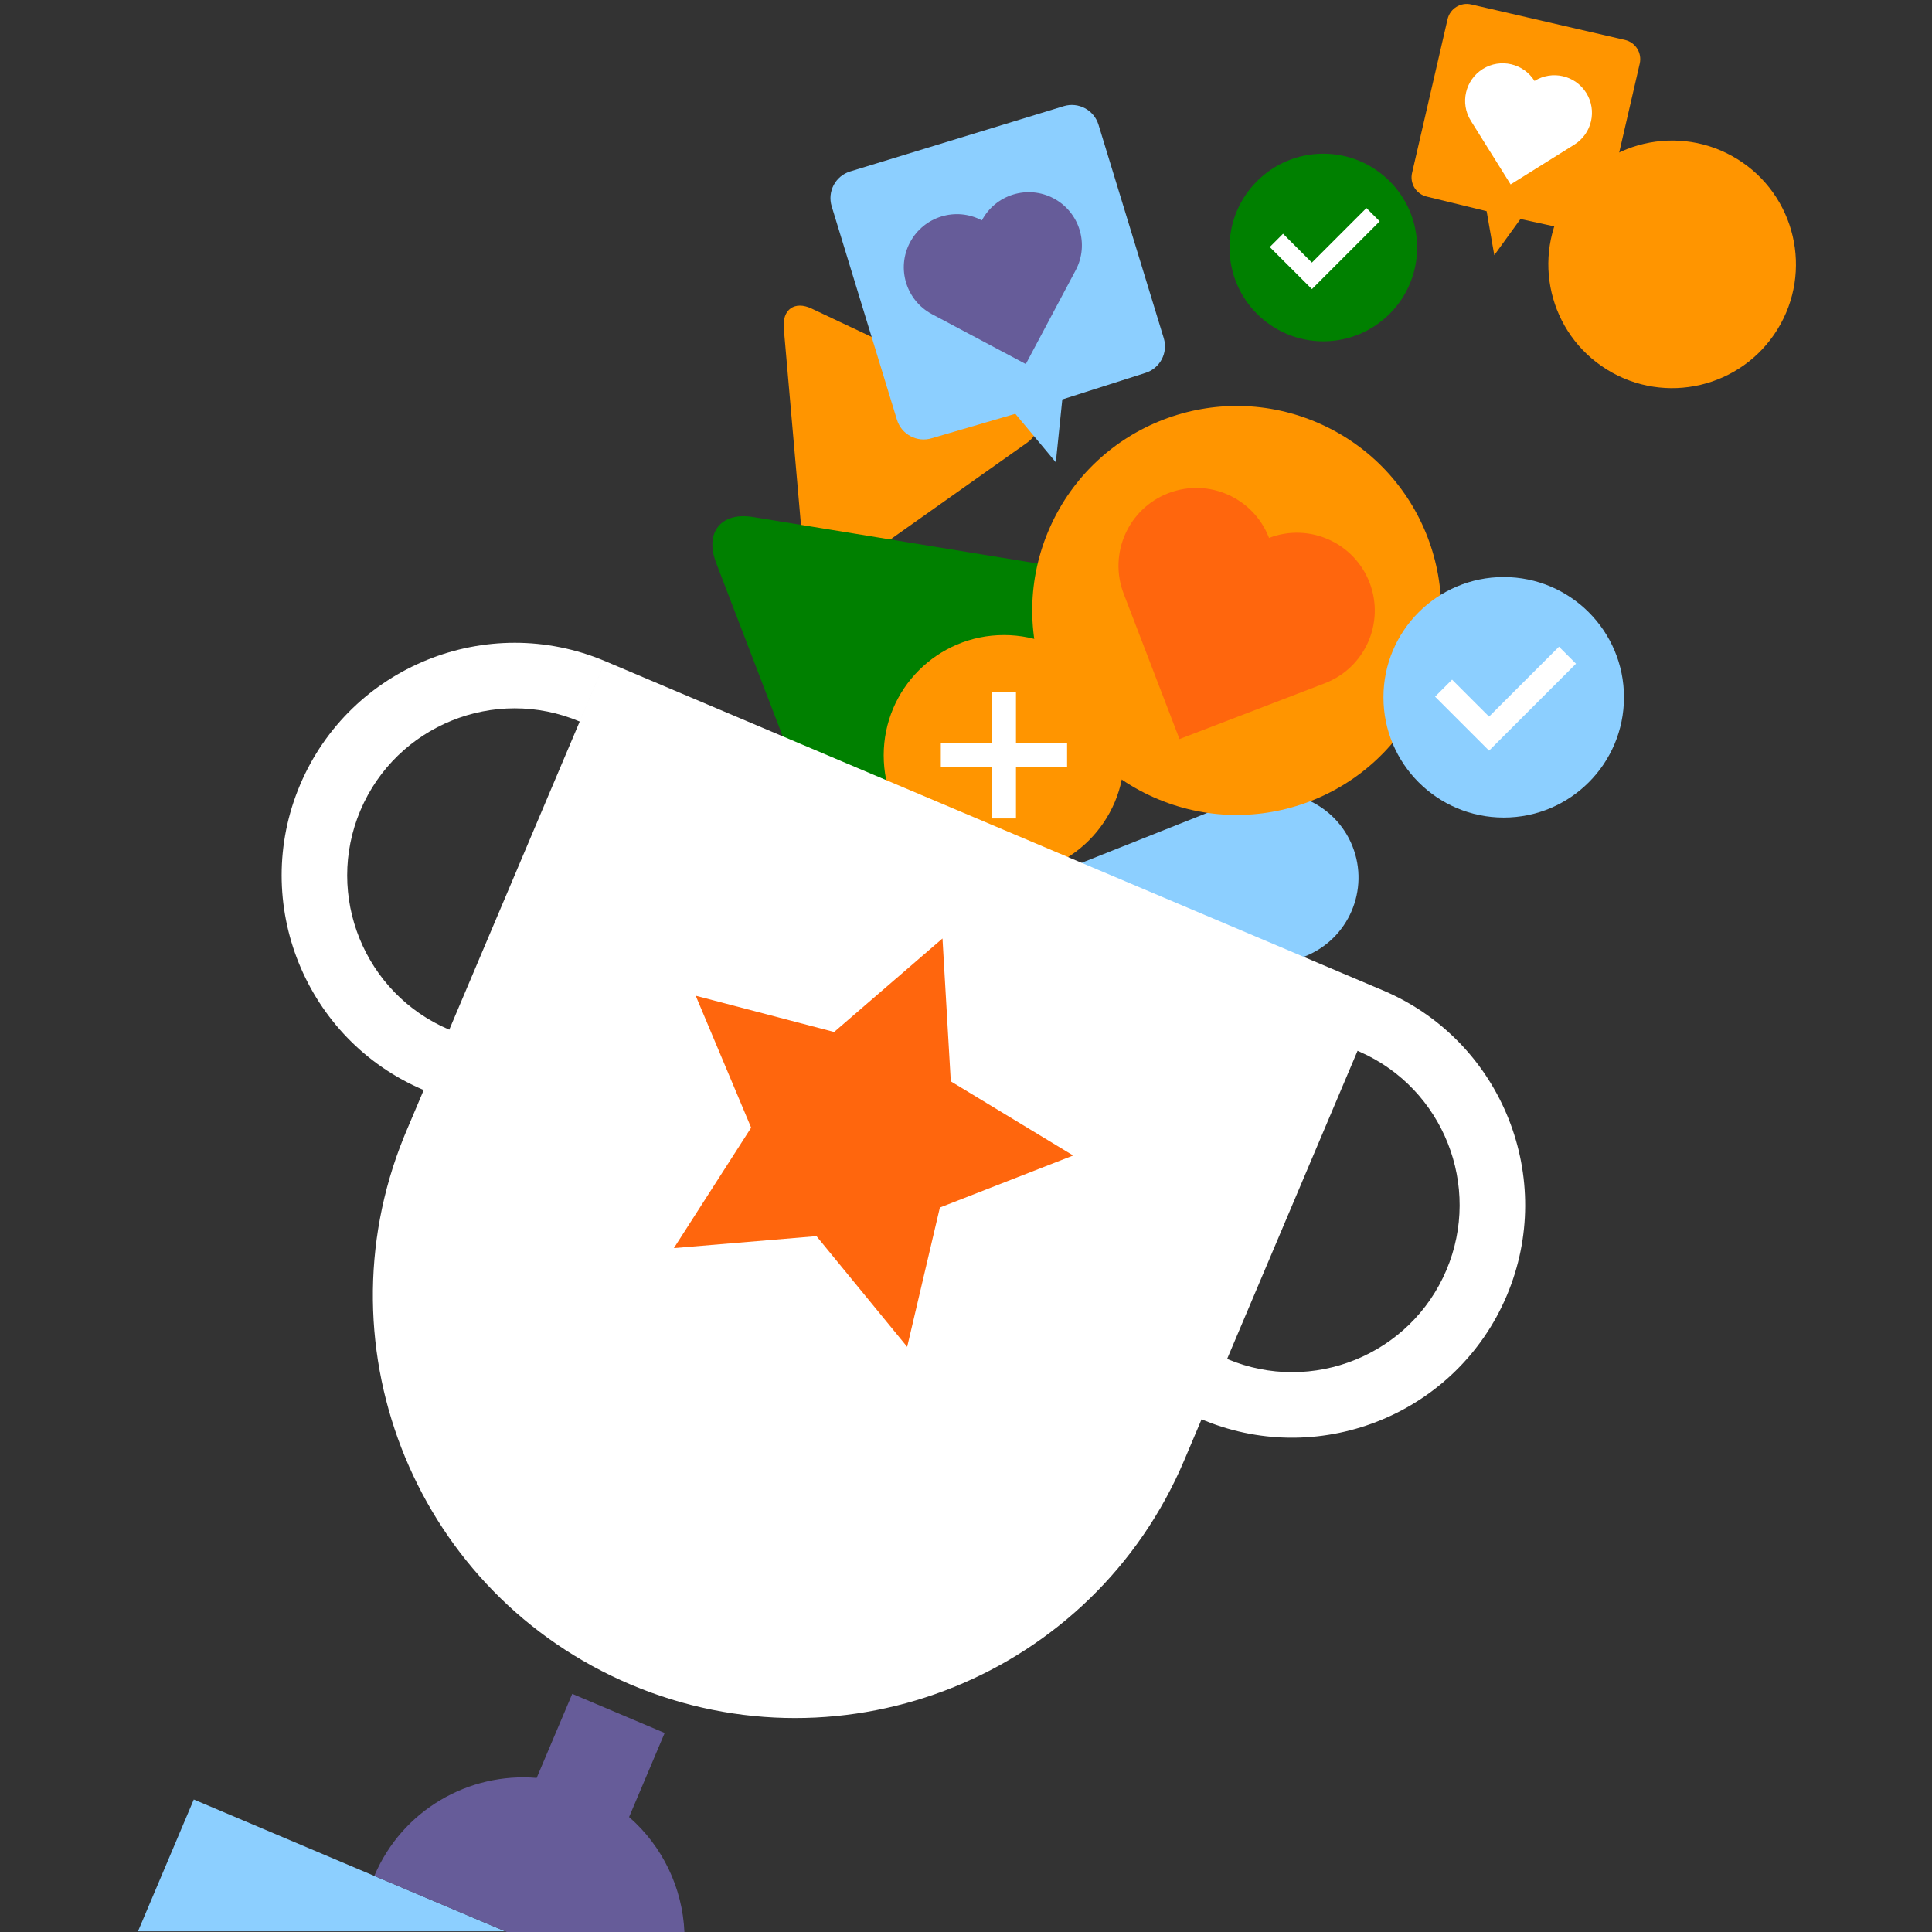 <svg width="504" height="504" viewBox="0 0 504 504" fill="none" xmlns="http://www.w3.org/2000/svg">
<rect x="0" y="0" width="504" height="504" fill="#333333" stroke="none"/>
<path fill-rule="evenodd" clip-rule="evenodd" d="M283.053 224.729C271.711 229.238 266.172 242.088 270.679 253.43C275.19 264.771 288.038 270.31 299.38 265.801L340.452 249.474C351.794 244.965 357.333 232.115 352.826 220.774C348.315 209.432 335.467 203.893 324.125 208.402L283.053 224.729Z" fill="#8CCFFF"/>
<path fill-rule="evenodd" clip-rule="evenodd" d="M267.827 115.57C271.824 112.741 271.472 108.717 267.045 106.625L211.725 80.498C207.301 78.406 204.031 80.721 204.461 85.637L209.839 147.104C210.269 152.025 213.891 153.734 217.886 150.908L267.827 115.57Z" fill="#FF9500"/>
<path fill-rule="evenodd" clip-rule="evenodd" d="M306.064 166.335C311.343 159.748 308.848 153.245 300.516 151.883L196.416 134.871C188.089 133.507 183.77 138.897 186.819 146.84L224.943 246.157C227.995 254.108 234.81 255.219 240.087 248.637L306.064 166.335Z" fill="#008000"/>
<path fill-rule="evenodd" clip-rule="evenodd" d="M293.274 197.039C293.274 214.367 279.227 228.412 261.901 228.412C244.575 228.412 230.528 214.367 230.528 197.039C230.528 179.712 244.575 165.666 261.901 165.666C279.227 165.666 293.274 179.712 293.274 197.039Z" fill="#FF9500"/>
<path fill-rule="evenodd" clip-rule="evenodd" d="M265.038 180.568L265.037 193.9L278.372 193.901V200.176L265.037 200.175L265.038 213.51H258.764L258.762 200.175L245.43 200.176V193.901L258.762 193.9L258.764 180.568H265.038Z" fill="white"/>
<path fill-rule="evenodd" clip-rule="evenodd" d="M50.553 469.439L131.78 503.821H36L50.553 469.439Z" fill="#8CCFFF"/>
<path fill-rule="evenodd" clip-rule="evenodd" d="M149.283 441.876L173.392 452.082L164.111 474.011C172.863 481.628 178.046 492.542 178.542 504H132.2L97.645 489.373C104.934 472.155 122.329 462.305 140 463.805L149.283 441.876Z" fill="#665C99"/>
<path fill-rule="evenodd" clip-rule="evenodd" d="M308.933 380.934C285.213 436.966 220.562 463.163 164.527 439.446C109.053 415.964 82.823 352.362 105.318 296.724L106.015 295.041L110.537 284.356C79.693 271.302 65.221 235.586 78.278 204.744C91.333 173.901 127.049 159.431 157.89 172.485L151.226 188.229C129.066 178.848 103.402 189.246 94.021 211.408C84.642 233.569 95.039 259.232 117.201 268.611L157.891 172.485L360.809 258.378L361.728 258.777C391.938 272.147 405.993 307.457 393.067 337.993C380.143 368.526 345.01 383.013 314.382 370.633L313.455 370.249L308.933 380.934ZM354.144 274.124L320.119 354.506C342.281 363.887 367.943 353.488 377.324 331.326C386.611 309.388 376.512 284.016 354.805 274.41L354.144 274.124Z" fill="white"/>
<path fill-rule="evenodd" clip-rule="evenodd" d="M245.866 244.822L248.031 282.089L279.957 301.433L245.185 315.009L236.653 351.351L212.997 322.474L175.795 325.592L195.95 294.169L181.49 259.753L217.603 269.211L245.866 244.822Z" fill="#FF660D"/>
<path fill-rule="evenodd" clip-rule="evenodd" d="M371.347 180.946C359.366 207.857 327.839 219.957 300.931 207.977C274.023 195.996 261.919 164.471 273.901 137.56C285.881 110.652 317.409 98.55 344.317 110.53C371.225 122.51 383.328 154.038 371.347 180.946Z" fill="#FF9500"/>
<path fill-rule="evenodd" clip-rule="evenodd" d="M357.287 152.007C353.268 141.536 341.522 136.306 331.051 140.325C327.032 129.854 315.286 124.625 304.815 128.644C294.344 132.664 289.114 144.409 293.134 154.88L307.689 192.798L345.606 178.243C356.077 174.223 361.307 162.478 357.287 152.007Z" fill="#FF660D"/>
<path fill-rule="evenodd" clip-rule="evenodd" d="M423.9 10.417C426.669 11.056 428.396 13.819 427.756 16.587L418.497 56.694C417.858 59.463 415.095 61.189 412.326 60.55L396.643 57.129L389.814 66.574L387.815 55.091L372.22 51.291C369.451 50.651 367.725 47.889 368.364 45.12L377.623 5.013C378.262 2.245 381.025 0.518 383.794 1.157L423.9 10.417Z" fill="#FF9500"/>
<path fill-rule="evenodd" clip-rule="evenodd" d="M413.806 24.232C410.939 19.644 404.896 18.249 400.308 21.116C397.441 16.528 391.398 15.133 386.81 18C382.222 20.867 380.827 26.91 383.694 31.497L394.076 48.111L410.69 37.73C415.278 34.863 416.673 28.82 413.806 24.232Z" fill="white"/>
<path fill-rule="evenodd" clip-rule="evenodd" d="M277.475 27.697C281.319 26.521 285.388 28.685 286.564 32.529L303.588 88.213C304.763 92.057 302.6 96.126 298.756 97.302L277.123 104.204L275.436 120.605L264.865 107.951L243.071 114.326C239.227 115.501 235.158 113.338 233.983 109.494L216.958 53.809C215.783 49.965 217.947 45.896 221.791 44.721L277.475 27.697Z" fill="#8CCFFF"/>
<path fill-rule="evenodd" clip-rule="evenodd" d="M274.88 51.762C268.123 48.169 259.733 50.734 256.14 57.491C249.382 53.898 240.992 56.463 237.399 63.221C233.806 69.978 236.372 78.368 243.129 81.961L267.599 94.972L280.61 70.502C284.203 63.745 281.637 55.355 274.88 51.762Z" fill="#665C99"/>
<path fill-rule="evenodd" clip-rule="evenodd" d="M463.668 85.963C454.276 101.127 434.371 105.808 419.207 96.417C404.044 87.026 399.363 67.12 408.754 51.957C418.143 36.794 438.051 32.112 453.214 41.503C468.377 50.895 473.059 70.8 463.668 85.963Z" fill="#FF9500"/>
<path fill-rule="evenodd" clip-rule="evenodd" d="M435.971 53.033C436.636 51.961 437.573 51.413 438.783 51.395L447.81 50.515C448.438 50.428 449.016 50.544 449.535 50.866C450.295 51.337 450.859 51.975 451.226 52.776C451.593 53.579 451.583 54.291 451.198 54.913L430.282 88.686C429.875 89.345 429.216 89.655 428.304 89.617C427.393 89.58 426.485 89.282 425.585 88.725C424.65 88.145 423.971 87.462 423.551 86.675C423.127 85.884 423.119 85.163 423.527 84.504L440.71 56.758L438.017 57.391C437.478 57.488 436.965 57.386 436.48 57.086C435.858 56.701 435.509 56.101 435.436 55.29C435.363 54.479 435.544 53.727 435.971 53.033Z" fill="#FF9500"/>
<path fill-rule="evenodd" clip-rule="evenodd" d="M369.684 64.568C369.684 78.084 358.727 89.039 345.213 89.039C331.698 89.039 320.742 78.084 320.742 64.568C320.742 51.053 331.698 40.097 345.213 40.097C358.727 40.097 369.684 51.053 369.684 64.568Z" fill="#008000"/>
<path fill-rule="evenodd" clip-rule="evenodd" d="M356.458 54.273L359.919 57.733L342.232 75.42L331.247 64.438L334.707 60.977L342.231 68.499L356.458 54.273Z" fill="white"/>
<path fill-rule="evenodd" clip-rule="evenodd" d="M423.645 181.903C423.645 199.231 409.599 213.276 392.272 213.276C374.946 213.276 360.899 199.231 360.899 181.903C360.899 164.577 374.946 150.53 392.272 150.53C409.599 150.53 423.645 164.577 423.645 181.903Z" fill="#8CCFFF"/>
<path fill-rule="evenodd" clip-rule="evenodd" d="M406.69 168.704L411.126 173.141L388.451 195.816L374.368 181.737L378.804 177.3L388.449 186.943L406.69 168.704Z" fill="white"/>
</svg>
